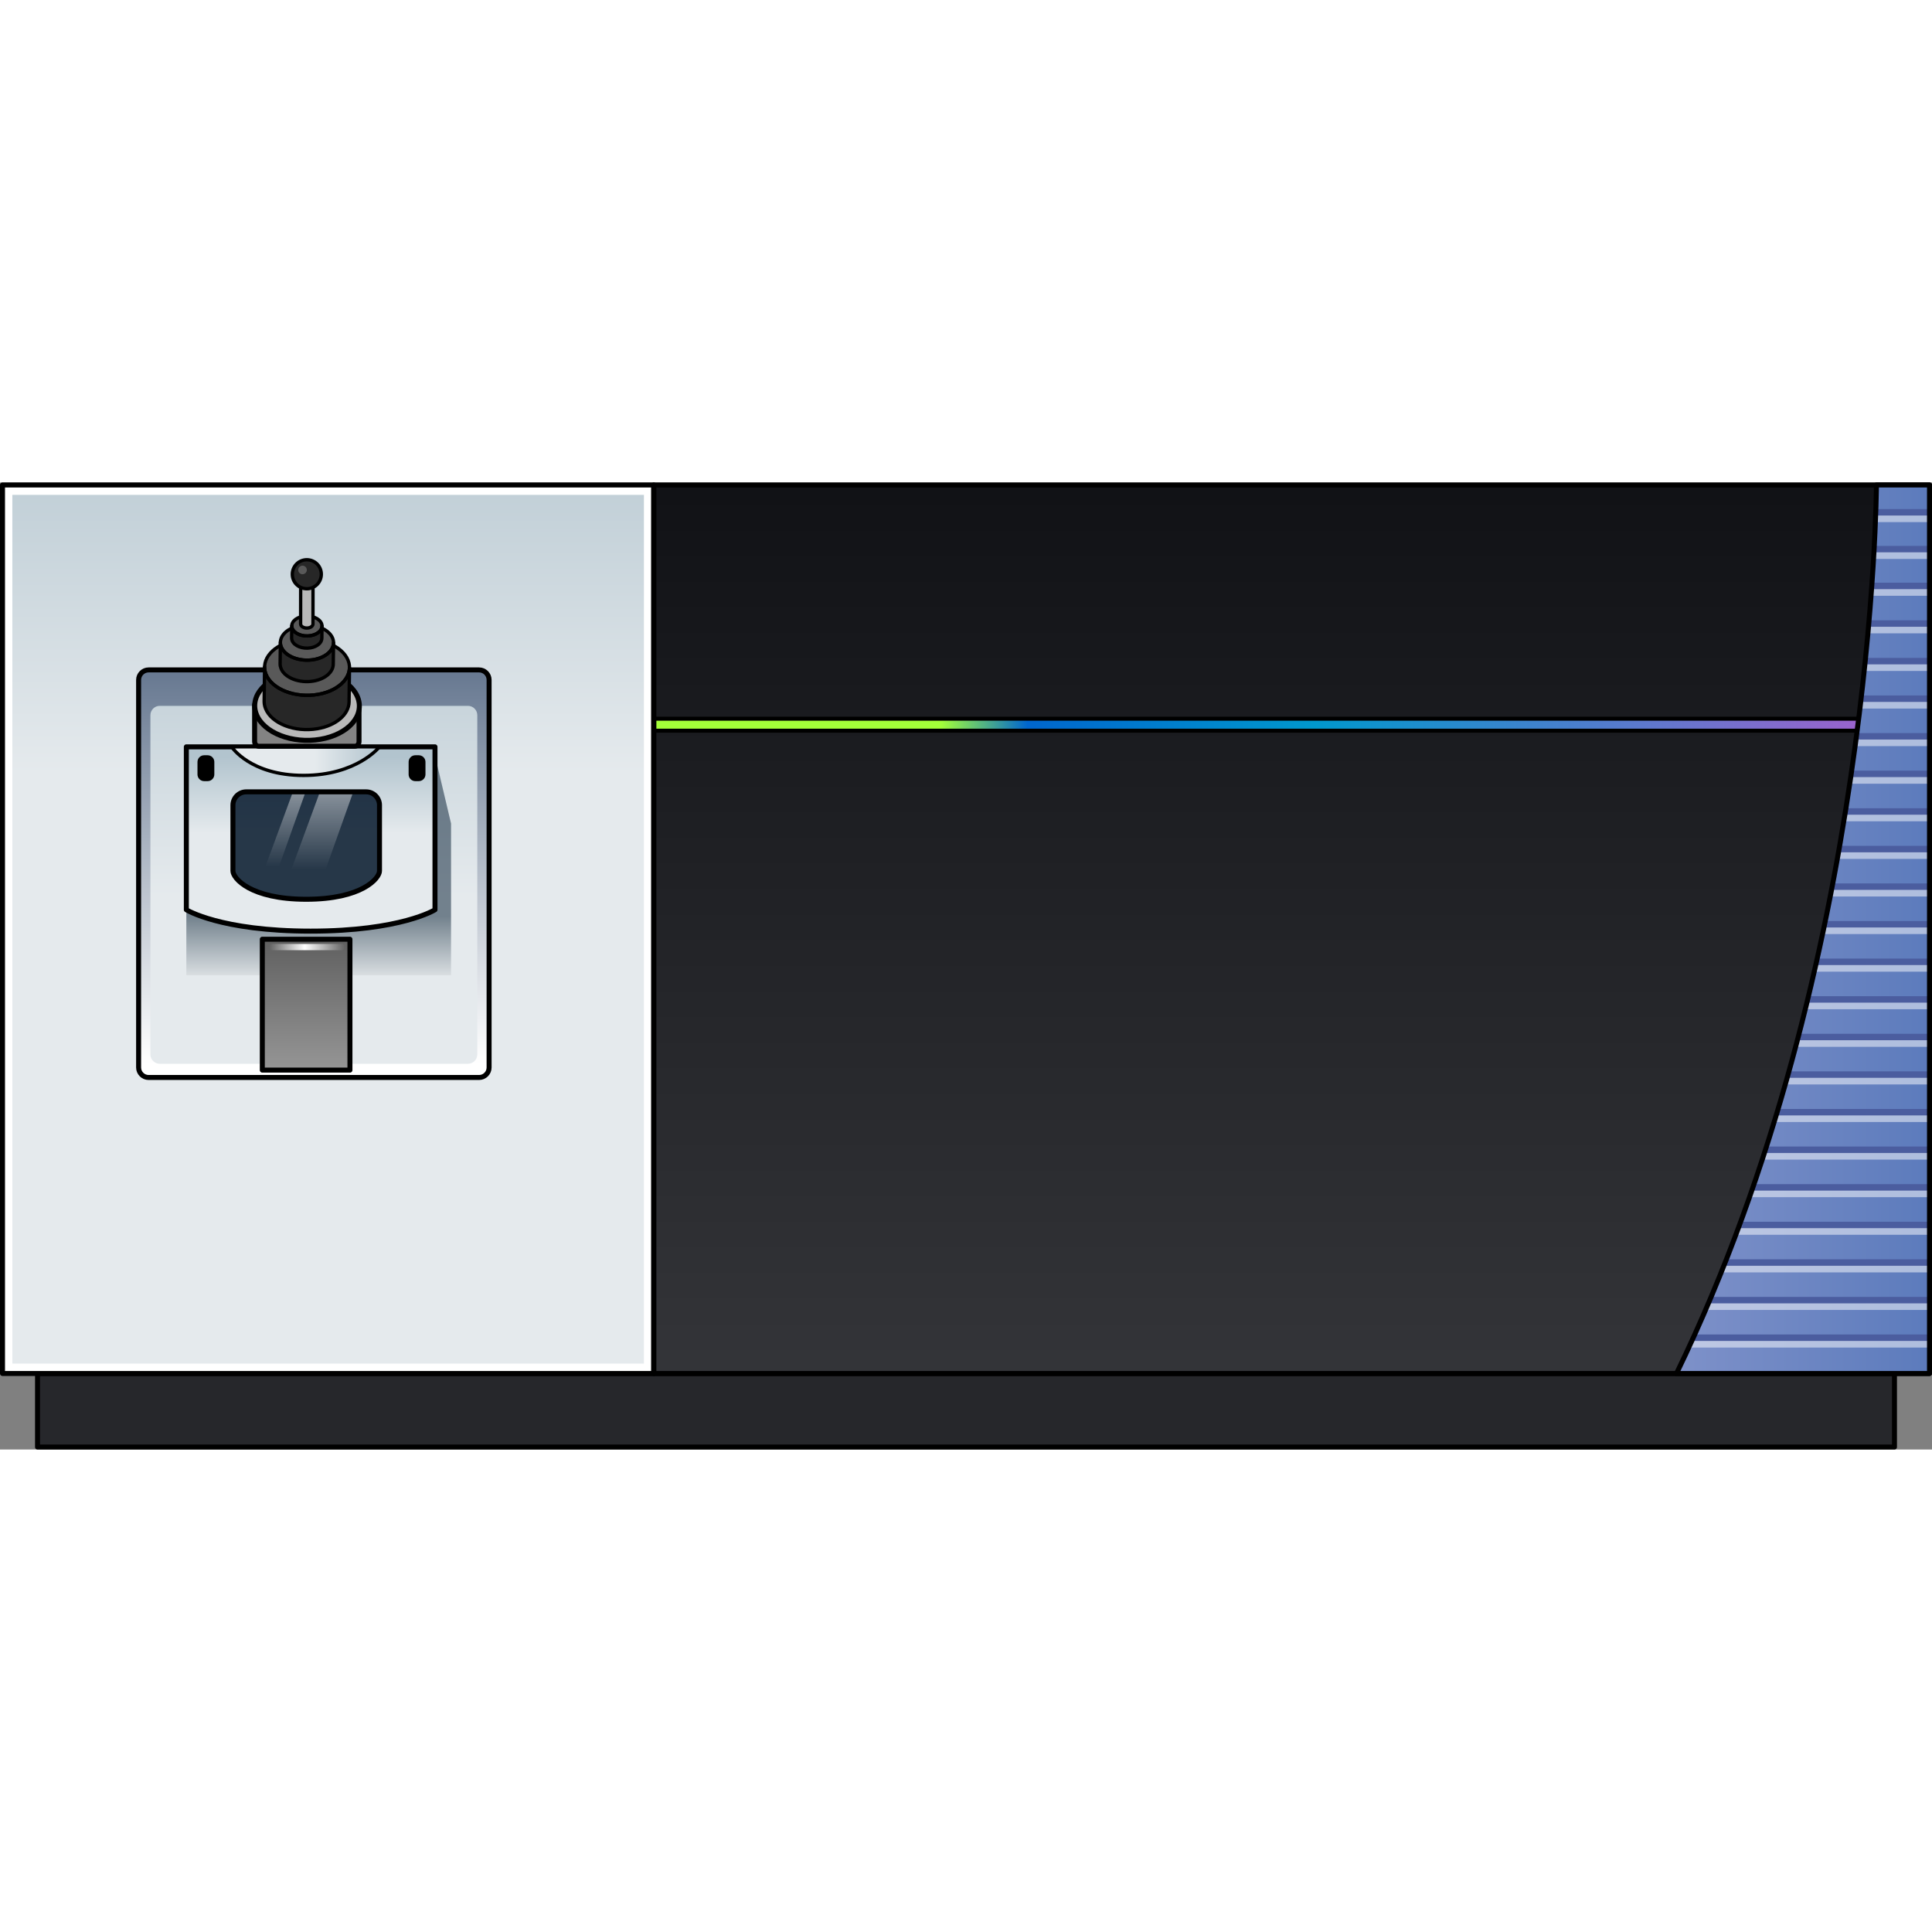 <?xml version="1.0" encoding="utf-8"?>
<!-- Created by: Science Figures, www.sciencefigures.org, Generator: Science Figures Editor -->
<!DOCTYPE svg PUBLIC "-//W3C//DTD SVG 1.1//EN" "http://www.w3.org/Graphics/SVG/1.1/DTD/svg11.dtd">
<svg version="1.1" id="Layer_1" xmlns="http://www.w3.org/2000/svg" xmlns:xlink="http://www.w3.org/1999/xlink" 
	 width="800px" height="800px" viewBox="0 0 690.322 345.527" enable-background="new 0 0 690.322 345.527"
	 xml:space="preserve">
<rect x="0" y="0" width="690.322" height="345.527" fill="#808080" stroke="none"/>
<g>
	<g>
		<rect x="13.41" y="318.358" fill="#26272B" width="663.502" height="26.276"/>
		
			<rect x="13.41" y="318.358" fill="none" stroke="#000000" stroke-width="1.785" stroke-linecap="round" stroke-linejoin="round" stroke-miterlimit="10" width="663.502" height="26.276"/>
		<g>
			<rect x="0.893" y="0.893" fill="#FFFFFF" width="232.702" height="317.466"/>
			<linearGradient id="SVGID_1_" gradientUnits="userSpaceOnUse" x1="117.243" y1="293.268" x2="117.243" y2="-42.215">
				<stop  offset="0.564" style="stop-color:#E5EAED"/>
				<stop  offset="1" style="stop-color:#B2C4CE"/>
			</linearGradient>
			<rect x="4.408" y="4.425" fill="url(#SVGID_1_)" width="225.67" height="310.402"/>
			<linearGradient id="SVGID_2_" gradientUnits="userSpaceOnUse" x1="112.143" y1="207.754" x2="112.143" y2="69.354">
				<stop  offset="0" style="stop-color:#FFFFFF"/>
				<stop  offset="1" style="stop-color:#697A92"/>
			</linearGradient>
			<path fill="url(#SVGID_2_)" d="M174.759,209.028c0,1.964-1.605,3.57-3.57,3.57H53.097c-1.964,0-3.57-1.606-3.57-3.57V70.539
				c0-1.965,1.606-3.571,3.57-3.571h118.092c1.965,0,3.57,1.606,3.57,3.571V209.028z"/>
			<linearGradient id="SVGID_3_" gradientUnits="userSpaceOnUse" x1="112.143" y1="303.068" x2="112.143" y2="27.673">
				<stop  offset="0.564" style="stop-color:#E5EAED"/>
				<stop  offset="1" style="stop-color:#B2C4CE"/>
			</linearGradient>
			<path fill="url(#SVGID_3_)" d="M170.544,204.366c0,1.832-1.498,3.33-3.33,3.33H57.072c-1.832,0-3.33-1.498-3.33-3.33V83.14
				c0-1.831,1.498-3.33,3.33-3.33h110.142c1.832,0,3.33,1.499,3.33,3.33V204.366z"/>
			
				<path fill="none" stroke="#000000" stroke-width="1.785" stroke-linecap="round" stroke-linejoin="round" stroke-miterlimit="10" d="
				M174.759,209.028c0,1.964-1.605,3.57-3.57,3.57H53.097c-1.964,0-3.57-1.606-3.57-3.57V70.539c0-1.965,1.606-3.571,3.57-3.571
				h118.092c1.965,0,3.57,1.606,3.57,3.571V209.028z"/>
			<linearGradient id="SVGID_4_" gradientUnits="userSpaceOnUse" x1="461.512" y1="314.484" x2="461.512" y2="-33.035">
				<stop  offset="0" style="stop-color:#333438"/>
				<stop  offset="1" style="stop-color:#0D0E12"/>
			</linearGradient>
			<rect x="233.595" y="0.893" fill="url(#SVGID_4_)" width="455.835" height="317.466"/>
			<linearGradient id="SVGID_5_" gradientUnits="userSpaceOnUse" x1="233.595" y1="86.541" x2="677.056" y2="86.541">
				<stop  offset="0.075" style="stop-color:#A4FF39"/>
				<stop  offset="0.231" style="stop-color:#A4FF39"/>
				<stop  offset="0.301" style="stop-color:#0066CE"/>
				<stop  offset="0.532" style="stop-color:#0098CE"/>
				<stop  offset="1" style="stop-color:#A460CE"/>
			</linearGradient>
			
				<rect x="233.595" y="84.399" fill="url(#SVGID_5_)" stroke="#000000" stroke-width="1.428" stroke-miterlimit="10" width="443.461" height="4.284"/>
			
				<rect x="233.595" y="0.893" fill="none" stroke="#000000" stroke-width="1.785" stroke-linecap="round" stroke-linejoin="round" stroke-miterlimit="10" width="455.835" height="317.466"/>
			
				<rect x="0.893" y="0.893" fill="none" stroke="#000000" stroke-width="1.785" stroke-linecap="round" stroke-linejoin="round" stroke-miterlimit="10" width="232.702" height="317.466"/>
			<linearGradient id="SVGID_6_" gradientUnits="userSpaceOnUse" x1="599.024" y1="159.625" x2="689.43" y2="159.625">
				<stop  offset="0" style="stop-color:#7E91C9"/>
				<stop  offset="1" style="stop-color:#5C7BBC"/>
			</linearGradient>
			<path fill="url(#SVGID_6_)" d="M670.462,0.893c0,0-0.472,171.338-71.438,317.466h90.405V0.893H670.462z"/>
			<g>
				<defs>
					<path id="SVGID_22_" d="M670.462,0.893c0,0-0.472,171.338-71.438,317.466h90.405V0.893H670.462z"/>
				</defs>
				<clipPath id="SVGID_8_">
					<use xlink:href="#SVGID_22_"  overflow="visible"/>
				</clipPath>
				<g clip-path="url(#SVGID_8_)">
					<g>
						
							<line fill="none" stroke="#4B5D9F" stroke-width="2.366" stroke-miterlimit="10" x1="668.007" y1="36.996" x2="688.844" y2="36.996"/>
						
							<line opacity="0.5" fill="none" stroke="#FFFFFF" stroke-width="2.366" stroke-miterlimit="10" x1="668.007" y1="39.294" x2="688.844" y2="39.294"/>
					</g>
					<g>
						
							<line fill="none" stroke="#4B5D9F" stroke-width="2.366" stroke-miterlimit="10" x1="668.007" y1="23.836" x2="688.844" y2="23.836"/>
						
							<line opacity="0.5" fill="none" stroke="#FFFFFF" stroke-width="2.366" stroke-miterlimit="10" x1="668.007" y1="26.134" x2="688.844" y2="26.134"/>
					</g>
					<g>
						
							<line fill="none" stroke="#4B5D9F" stroke-width="2.366" stroke-miterlimit="10" x1="668.007" y1="10.677" x2="688.844" y2="10.677"/>
						
							<line opacity="0.5" fill="none" stroke="#FFFFFF" stroke-width="2.366" stroke-miterlimit="10" x1="668.007" y1="12.974" x2="688.844" y2="12.974"/>
					</g>
					<g>
						
							<line fill="none" stroke="#4B5D9F" stroke-width="2.366" stroke-miterlimit="10" x1="665.394" y1="50.427" x2="688.844" y2="50.427"/>
						
							<line opacity="0.5" fill="none" stroke="#FFFFFF" stroke-width="2.366" stroke-miterlimit="10" x1="665.394" y1="52.725" x2="688.844" y2="52.725"/>
					</g>
					<g>
						
							<line fill="none" stroke="#4B5D9F" stroke-width="2.366" stroke-miterlimit="10" x1="663.162" y1="63.856" x2="688.844" y2="63.856"/>
						
							<line opacity="0.5" fill="none" stroke="#FFFFFF" stroke-width="2.366" stroke-miterlimit="10" x1="663.162" y1="66.156" x2="688.844" y2="66.156"/>
					</g>
					<g>
						
							<line fill="none" stroke="#4B5D9F" stroke-width="2.366" stroke-miterlimit="10" x1="660.42" y1="77.288" x2="688.844" y2="77.288"/>
						
							<line opacity="0.5" fill="none" stroke="#FFFFFF" stroke-width="2.366" stroke-miterlimit="10" x1="660.42" y1="79.587" x2="688.844" y2="79.587"/>
					</g>
					<g>
						
							<line fill="none" stroke="#4B5D9F" stroke-width="2.366" stroke-miterlimit="10" x1="658.062" y1="90.72" x2="688.844" y2="90.72"/>
						
							<line opacity="0.5" fill="none" stroke="#FFFFFF" stroke-width="2.366" stroke-miterlimit="10" x1="658.062" y1="93.018" x2="688.844" y2="93.018"/>
					</g>
					<g>
						
							<line fill="none" stroke="#4B5D9F" stroke-width="2.366" stroke-miterlimit="10" x1="655.448" y1="104.15" x2="688.844" y2="104.15"/>
						
							<line opacity="0.5" fill="none" stroke="#FFFFFF" stroke-width="2.366" stroke-miterlimit="10" x1="655.448" y1="106.447" x2="688.844" y2="106.447"/>
					</g>
					<g>
						
							<line fill="none" stroke="#4B5D9F" stroke-width="2.366" stroke-miterlimit="10" x1="652.516" y1="117.58" x2="688.844" y2="117.58"/>
						
							<line opacity="0.5" fill="none" stroke="#FFFFFF" stroke-width="2.366" stroke-miterlimit="10" x1="652.516" y1="119.878" x2="688.844" y2="119.878"/>
					</g>
					<g>
						
							<line fill="none" stroke="#4B5D9F" stroke-width="2.366" stroke-miterlimit="10" x1="649.966" y1="131.011" x2="688.844" y2="131.011"/>
						
							<line opacity="0.5" fill="none" stroke="#FFFFFF" stroke-width="2.366" stroke-miterlimit="10" x1="649.966" y1="133.311" x2="688.844" y2="133.311"/>
					</g>
					<g>
						
							<line fill="none" stroke="#4B5D9F" stroke-width="2.366" stroke-miterlimit="10" x1="646.779" y1="144.442" x2="688.844" y2="144.442"/>
						
							<line opacity="0.5" fill="none" stroke="#FFFFFF" stroke-width="2.366" stroke-miterlimit="10" x1="646.779" y1="146.741" x2="688.844" y2="146.741"/>
					</g>
					<g>
						
							<line fill="none" stroke="#4B5D9F" stroke-width="2.366" stroke-miterlimit="10" x1="643.642" y1="157.873" x2="688.844" y2="157.873"/>
						
							<line opacity="0.5" fill="none" stroke="#FFFFFF" stroke-width="2.366" stroke-miterlimit="10" x1="643.642" y1="160.171" x2="688.844" y2="160.171"/>
					</g>
					<g>
						
							<line fill="none" stroke="#4B5D9F" stroke-width="2.366" stroke-miterlimit="10" x1="641.109" y1="171.304" x2="688.844" y2="171.304"/>
						
							<line opacity="0.5" fill="none" stroke="#FFFFFF" stroke-width="2.366" stroke-miterlimit="10" x1="641.109" y1="173.602" x2="688.844" y2="173.602"/>
					</g>
					<g>
						
							<line fill="none" stroke="#4B5D9F" stroke-width="2.366" stroke-miterlimit="10" x1="637.501" y1="184.734" x2="688.844" y2="184.734"/>
						
							<line opacity="0.5" fill="none" stroke="#FFFFFF" stroke-width="2.366" stroke-miterlimit="10" x1="637.501" y1="187.032" x2="688.844" y2="187.032"/>
					</g>
					<g>
						
							<line fill="none" stroke="#4B5D9F" stroke-width="2.366" stroke-miterlimit="10" x1="633.742" y1="198.164" x2="688.844" y2="198.164"/>
						
							<line opacity="0.5" fill="none" stroke="#FFFFFF" stroke-width="2.366" stroke-miterlimit="10" x1="633.742" y1="200.462" x2="688.844" y2="200.462"/>
					</g>
					<g>
						
							<line fill="none" stroke="#4B5D9F" stroke-width="2.366" stroke-miterlimit="10" x1="630.585" y1="211.595" x2="688.844" y2="211.595"/>
						
							<line opacity="0.5" fill="none" stroke="#FFFFFF" stroke-width="2.366" stroke-miterlimit="10" x1="630.585" y1="213.895" x2="688.844" y2="213.895"/>
					</g>
					<g>
						
							<line fill="none" stroke="#4B5D9F" stroke-width="2.366" stroke-miterlimit="10" x1="626.976" y1="225.027" x2="688.844" y2="225.027"/>
						
							<line opacity="0.5" fill="none" stroke="#FFFFFF" stroke-width="2.366" stroke-miterlimit="10" x1="626.976" y1="227.325" x2="688.844" y2="227.325"/>
					</g>
					<g>
						
							<line fill="none" stroke="#4B5D9F" stroke-width="2.366" stroke-miterlimit="10" x1="623.518" y1="238.457" x2="688.844" y2="238.457"/>
						
							<line opacity="0.5" fill="none" stroke="#FFFFFF" stroke-width="2.366" stroke-miterlimit="10" x1="623.518" y1="240.756" x2="688.844" y2="240.756"/>
					</g>
					<g>
						
							<line fill="none" stroke="#4B5D9F" stroke-width="2.366" stroke-miterlimit="10" x1="620.06" y1="251.888" x2="688.844" y2="251.888"/>
						
							<line opacity="0.5" fill="none" stroke="#FFFFFF" stroke-width="2.366" stroke-miterlimit="10" x1="620.06" y1="254.186" x2="688.844" y2="254.186"/>
					</g>
					<g>
						
							<line fill="none" stroke="#4B5D9F" stroke-width="2.366" stroke-miterlimit="10" x1="616.301" y1="265.318" x2="688.844" y2="265.318"/>
						
							<line opacity="0.5" fill="none" stroke="#FFFFFF" stroke-width="2.366" stroke-miterlimit="10" x1="616.301" y1="267.616" x2="688.844" y2="267.616"/>
					</g>
					<g>
						
							<line fill="none" stroke="#4B5D9F" stroke-width="2.366" stroke-miterlimit="10" x1="612.09" y1="278.749" x2="688.844" y2="278.749"/>
						
							<line opacity="0.5" fill="none" stroke="#FFFFFF" stroke-width="2.366" stroke-miterlimit="10" x1="612.09" y1="281.049" x2="688.844" y2="281.049"/>
					</g>
					<g>
						
							<line fill="none" stroke="#4B5D9F" stroke-width="2.366" stroke-miterlimit="10" x1="608.03" y1="292.179" x2="688.844" y2="292.179"/>
						
							<line opacity="0.5" fill="none" stroke="#FFFFFF" stroke-width="2.366" stroke-miterlimit="10" x1="608.03" y1="294.479" x2="688.844" y2="294.479"/>
					</g>
					<g>
						
							<line fill="none" stroke="#4B5D9F" stroke-width="2.366" stroke-miterlimit="10" x1="603.82" y1="305.611" x2="688.844" y2="305.611"/>
						
							<line opacity="0.5" fill="none" stroke="#FFFFFF" stroke-width="2.366" stroke-miterlimit="10" x1="603.82" y1="307.909" x2="688.844" y2="307.909"/>
					</g>
				</g>
			</g>
			<linearGradient id="SVGID_9_" gradientUnits="userSpaceOnUse" x1="113.875" y1="181.19" x2="113.875" y2="155.007">
				<stop  offset="0" style="stop-color:#FFFFFF"/>
				<stop  offset="1" style="stop-color:#00182D"/>
			</linearGradient>
			<polyline opacity="0.5" fill="url(#SVGID_9_)" points="66.581,152.67 66.581,176.051 161.168,176.051 161.168,121.868 
				154.825,95.055 			"/>
			
				<path fill="none" stroke="#000000" stroke-width="1.785" stroke-linecap="round" stroke-linejoin="round" stroke-miterlimit="10" d="
				M689.43,0.893h-18.968c0,0-0.472,171.338-71.438,317.466h90.405V0.893z"/>
			<g>
				<linearGradient id="SVGID_10_" gradientUnits="userSpaceOnUse" x1="111.003" y1="160.573" x2="111.003" y2="98.096">
					<stop  offset="0.564" style="stop-color:#E5EAED"/>
					<stop  offset="1" style="stop-color:#B2C4CE"/>
				</linearGradient>
				<path fill="url(#SVGID_10_)" d="M66.581,94.455h88.844v58.215c0,0-12.164,7.632-44.422,7.632
					c-32.256,0-44.422-7.632-44.422-7.632V94.455z"/>
				
					<path fill="none" stroke="#000000" stroke-width="1.785" stroke-linecap="round" stroke-linejoin="round" stroke-miterlimit="10" d="
					M66.581,94.455h88.844v58.215c0,0-12.164,7.632-44.422,7.632c-32.256,0-44.422-7.632-44.422-7.632V94.455z"/>
				<path opacity="0.85" fill="#05182C" d="M135.597,138.804c0,2.619-6.248,10.116-26.184,10.116
					c-19.935,0-26.183-7.497-26.183-10.116v-23.505c0-2.618,2.142-4.761,4.761-4.761h42.845c2.618,0,4.761,2.143,4.761,4.761
					V138.804z"/>
				<linearGradient id="SVGID_11_" gradientUnits="userSpaceOnUse" x1="113.318" y1="151.839" x2="113.318" y2="78.538">
					<stop  offset="0.184" style="stop-color:#FFFFFF;stop-opacity:0"/>
					<stop  offset="1" style="stop-color:#FFFFFF"/>
				</linearGradient>
				<path fill="url(#SVGID_11_)" d="M109.413,148.92c1.102,0,2.156-0.026,3.176-0.07l13.638-38.312h-11.914l-13.903,37.789
					C103.043,148.7,106.026,148.92,109.413,148.92z"/>
				<linearGradient id="SVGID_12_" gradientUnits="userSpaceOnUse" x1="100.383" y1="150.312" x2="100.383" y2="79.721">
					<stop  offset="0.184" style="stop-color:#FFFFFF;stop-opacity:0"/>
					<stop  offset="1" style="stop-color:#FFFFFF"/>
				</linearGradient>
				<path fill="url(#SVGID_12_)" d="M96.035,147.501l13.156-36.963h-4.531l-13.086,35.568
					C92.88,146.622,94.361,147.095,96.035,147.501z"/>
				
					<path fill="none" stroke="#000000" stroke-width="1.785" stroke-linecap="round" stroke-linejoin="round" stroke-miterlimit="10" d="
					M135.597,138.804c0,2.619-6.248,10.116-26.184,10.116c-19.935,0-26.183-7.497-26.183-10.116v-23.505
					c0-2.618,2.142-4.761,4.761-4.761h42.845c2.618,0,4.761,2.143,4.761,4.761V138.804z"/>
				<path d="M152.024,104.327c0,1.309-1.071,2.381-2.38,2.381h-1.258c-1.309,0-2.38-1.072-2.38-2.381v-4.484
					c0-1.31,1.071-2.381,2.38-2.381h1.258c1.309,0,2.38,1.071,2.38,2.381V104.327z"/>
				<path d="M76.58,104.327c0,1.309-1.071,2.381-2.38,2.381h-1.258c-1.309,0-2.381-1.072-2.381-2.381v-4.484
					c0-1.31,1.072-2.381,2.381-2.381H74.2c1.309,0,2.38,1.071,2.38,2.381V104.327z"/>
				<linearGradient id="SVGID_13_" gradientUnits="userSpaceOnUse" x1="82.766" y1="99.559" x2="135.597" y2="99.559">
					<stop  offset="0.564" style="stop-color:#E5EAED"/>
					<stop  offset="1" style="stop-color:#B2C4CE"/>
				</linearGradient>
				<path fill="url(#SVGID_13_)" d="M82.766,94.455c0,0,6.599,10.208,25.685,10.208c19.085,0,27.146-10.208,27.146-10.208H82.766z"
					/>
				
					<path fill="none" stroke="#000000" stroke-width="1.19" stroke-linecap="round" stroke-linejoin="round" stroke-miterlimit="10" d="
					M82.766,94.455c0,0,6.599,10.208,25.685,10.208c19.085,0,27.146-10.208,27.146-10.208H82.766z"/>
			</g>
		</g>
		<linearGradient id="SVGID_14_" gradientUnits="userSpaceOnUse" x1="109.381" y1="148.875" x2="109.381" y2="236.143">
			<stop  offset="0" style="stop-color:#4F4F4F"/>
			<stop  offset="0.774" style="stop-color:#9D9D9D"/>
		</linearGradient>
		<rect x="93.727" y="163.193" fill="url(#SVGID_14_)" width="31.31" height="46.771"/>
		
			<rect x="93.727" y="163.193" fill="none" stroke="#000000" stroke-width="1.785" stroke-linecap="round" stroke-linejoin="round" stroke-miterlimit="10" width="31.31" height="46.771"/>
		<linearGradient id="SVGID_15_" gradientUnits="userSpaceOnUse" x1="123.218" y1="165.997" x2="96.266" y2="165.997">
			<stop  offset="0" style="stop-color:#FFFFFF;stop-opacity:0"/>
			<stop  offset="0.532" style="stop-color:#FFFFFF"/>
			<stop  offset="1" style="stop-color:#FFFFFF;stop-opacity:0"/>
		</linearGradient>
		<path fill="url(#SVGID_15_)" d="M122.051,167.11H97.325c-0.615,0-1.113-0.498-1.113-1.113s0.498-1.113,1.113-1.113h24.726
			c0.614,0,1.113,0.498,1.113,1.113S122.665,167.11,122.051,167.11z"/>
	</g>
	<g>
		<path fill="#838383" d="M128.285,92.564c0,0.92-0.672,1.676-1.492,1.676H92.465c-0.82,0-1.492-0.756-1.492-1.676V79.716
			c0-0.921,0.672-1.675,1.492-1.675h34.328c0.82,0,1.492,0.754,1.492,1.675V92.564z"/>
		
			<path fill="none" stroke="#000000" stroke-width="1.785" stroke-linecap="round" stroke-linejoin="round" stroke-miterlimit="10" d="
			M128.285,92.564c0,0.92-0.672,1.676-1.492,1.676H92.465c-0.82,0-1.492-0.756-1.492-1.676V79.716c0-0.921,0.672-1.675,1.492-1.675
			h34.328c0.82,0,1.492,0.754,1.492,1.675V92.564z"/>
		<g>
			<path fill="#B9B9B9" d="M114.471,91.747c-9.976,1.704-20.216-2.263-22.841-8.852c-2.626-6.585,3.346-13.322,13.317-15.024
				c9.97-1.704,20.209,2.267,22.839,8.852C130.41,83.311,124.438,90.046,114.471,91.747z"/>
		</g>
		<g>
			
				<path fill="none" stroke="#000000" stroke-width="1.785" stroke-linecap="round" stroke-linejoin="round" stroke-miterlimit="10" d="
				M114.471,91.747c-9.976,1.704-20.216-2.263-22.841-8.852c-2.626-6.585,3.346-13.322,13.317-15.024
				c9.97-1.704,20.209,2.267,22.839,8.852C130.41,83.311,124.438,90.046,114.471,91.747z"/>
		</g>
		<g>
			<path fill="#272727" d="M113.571,75.723c-8.092,1.382-16.399-1.836-18.528-7.181c-0.353-0.881-0.517-1.764-0.503-2.631
				l-0.156,12.252c-0.008,0.867,0.154,1.751,0.507,2.633c2.129,5.343,10.434,8.563,18.526,7.18
				c6.755-1.152,11.246-5.154,11.303-9.556l0.153-12.253C124.818,70.567,120.326,74.569,113.571,75.723z"/>
			<g>
				<path fill="#595959" d="M113.571,75.723c-8.092,1.382-16.399-1.836-18.528-7.181c-2.131-5.342,2.714-10.808,10.803-12.188
					c8.087-1.382,16.394,1.839,18.527,7.181C126.501,68.878,121.657,74.342,113.571,75.723z"/>
			</g>
			<g enable-background="new    ">
				
					<path fill="none" stroke="#000000" stroke-width="1.19" stroke-linecap="round" stroke-linejoin="round" stroke-miterlimit="10" d="
					M113.571,75.723c-8.092,1.382-16.399-1.836-18.528-7.181c-0.353-0.881-0.517-1.764-0.503-2.631l-0.156,12.252
					c-0.008,0.867,0.154,1.751,0.507,2.633c2.129,5.343,10.434,8.563,18.526,7.18c6.755-1.152,11.246-5.154,11.303-9.556
					l0.153-12.253C124.818,70.567,120.326,74.569,113.571,75.723z"/>
				<g>
					
						<path fill="none" stroke="#000000" stroke-width="1.19" stroke-linecap="round" stroke-linejoin="round" stroke-miterlimit="10" d="
						M113.571,75.723c-8.092,1.382-16.399-1.836-18.528-7.181c-2.131-5.342,2.714-10.808,10.803-12.188
						c8.087-1.382,16.394,1.839,18.527,7.181C126.501,68.878,121.657,74.342,113.571,75.723z"/>
				</g>
			</g>
		</g>
		<g>
			<path fill="#272727" d="M112.097,63.28c-5.064,0.865-10.265-1.149-11.598-4.494c-0.221-0.552-0.323-1.104-0.314-1.646
				l-0.098,7.668c-0.005,0.543,0.097,1.097,0.317,1.648c1.332,3.344,6.53,5.359,11.596,4.493c4.228-0.721,7.039-3.226,7.074-5.98
				l0.097-7.669C119.136,60.054,116.324,62.559,112.097,63.28z"/>
			<g>
				<path fill="#595959" d="M112.097,63.28c-5.064,0.865-10.265-1.149-11.598-4.494c-1.333-3.344,1.699-6.765,6.762-7.629
					c5.063-0.865,10.262,1.15,11.597,4.494C120.189,58.996,117.157,62.416,112.097,63.28z"/>
			</g>
			<g enable-background="new    ">
				
					<path fill="none" stroke="#000000" stroke-width="1.19" stroke-linecap="round" stroke-linejoin="round" stroke-miterlimit="10" d="
					M112.097,63.28c-5.064,0.865-10.265-1.149-11.598-4.494c-0.221-0.552-0.323-1.104-0.314-1.646l-0.098,7.668
					c-0.005,0.543,0.097,1.097,0.317,1.648c1.332,3.344,6.53,5.359,11.596,4.493c4.228-0.721,7.039-3.226,7.074-5.98l0.097-7.669
					C119.136,60.054,116.324,62.559,112.097,63.28z"/>
				<g>
					
						<path fill="none" stroke="#000000" stroke-width="1.19" stroke-linecap="round" stroke-linejoin="round" stroke-miterlimit="10" d="
						M112.097,63.28c-5.064,0.865-10.265-1.149-11.598-4.494c-1.333-3.344,1.699-6.765,6.762-7.629
						c5.063-0.865,10.262,1.15,11.597,4.494C120.189,58.996,117.157,62.416,112.097,63.28z"/>
				</g>
			</g>
		</g>
		<g>
			<path fill="#272727" d="M111.033,54.72c-2.882,0.492-5.84-0.653-6.599-2.557c-0.125-0.313-0.184-0.628-0.179-0.937l-0.055,4.361
				c-0.003,0.31,0.055,0.624,0.181,0.938c0.758,1.901,3.714,3.049,6.596,2.556c2.404-0.41,4.005-1.835,4.024-3.402l0.055-4.362
				C115.037,52.884,113.438,54.31,111.033,54.72z"/>
			<g>
				<path fill="#595959" d="M111.033,54.72c-2.882,0.492-5.84-0.653-6.599-2.557c-0.758-1.902,0.968-3.849,3.848-4.34
					c2.88-0.492,5.837,0.654,6.596,2.557C115.636,52.283,113.911,54.228,111.033,54.72z"/>
			</g>
			<g enable-background="new    ">
				
					<path fill="none" stroke="#000000" stroke-width="1.19" stroke-linecap="round" stroke-linejoin="round" stroke-miterlimit="10" d="
					M111.033,54.72c-2.882,0.492-5.84-0.653-6.599-2.557c-0.125-0.313-0.184-0.628-0.179-0.937l-0.055,4.361
					c-0.003,0.31,0.055,0.624,0.181,0.938c0.758,1.901,3.714,3.049,6.596,2.556c2.404-0.41,4.005-1.835,4.024-3.402l0.055-4.362
					C115.037,52.884,113.438,54.31,111.033,54.72z"/>
				<g>
					
						<path fill="none" stroke="#000000" stroke-width="1.19" stroke-linecap="round" stroke-linejoin="round" stroke-miterlimit="10" d="
						M111.033,54.72c-2.882,0.492-5.84-0.653-6.599-2.557c-0.758-1.902,0.968-3.849,3.848-4.34c2.88-0.492,5.837,0.654,6.596,2.557
						C115.636,52.283,113.911,54.228,111.033,54.72z"/>
				</g>
			</g>
		</g>
		<g>
			<path fill="#B9B9B9" d="M110.202,34.821c-1.177,0.201-2.386-0.268-2.695-1.045c-0.051-0.128-0.075-0.257-0.073-0.383
				l-0.022,17.141c-0.001,0.126,0.022,0.255,0.074,0.383c0.309,0.777,1.518,1.246,2.694,1.045c0.983-0.168,1.636-0.75,1.645-1.391
				l0.022-17.141C111.839,34.071,111.185,34.653,110.202,34.821z"/>
			<g>
				<path fill="#DFDFDF" d="M110.202,34.821c-1.177,0.201-2.386-0.268-2.695-1.045s0.395-1.572,1.571-1.773s2.386,0.268,2.695,1.045
					S111.379,34.62,110.202,34.821z"/>
			</g>
			<g enable-background="new    ">
				
					<path fill="none" stroke="#000000" stroke-width="1.19" stroke-linecap="round" stroke-linejoin="round" stroke-miterlimit="10" d="
					M110.202,34.821c-1.177,0.201-2.386-0.268-2.695-1.045c-0.051-0.128-0.075-0.257-0.073-0.383l-0.022,17.141
					c-0.001,0.126,0.022,0.255,0.074,0.383c0.309,0.777,1.518,1.246,2.694,1.045c0.983-0.168,1.636-0.75,1.645-1.391l0.022-17.141
					C111.839,34.071,111.185,34.653,110.202,34.821z"/>
				<g>
					
						<path fill="none" stroke="#000000" stroke-width="1.19" stroke-linecap="round" stroke-linejoin="round" stroke-miterlimit="10" d="
						M110.202,34.821c-1.177,0.201-2.386-0.268-2.695-1.045s0.395-1.572,1.571-1.773s2.386,0.268,2.695,1.045
						S111.379,34.62,110.202,34.821z"/>
				</g>
			</g>
		</g>
		<circle fill="#272727" cx="109.629" cy="32.785" r="5.184"/>
		
			<circle fill="none" stroke="#000000" stroke-width="1.19" stroke-linecap="round" stroke-linejoin="round" stroke-miterlimit="10" cx="109.629" cy="32.785" r="5.184"/>
		<circle fill="#595959" cx="108.095" cy="31.252" r="1.534"/>
	</g>
</g>
</svg>